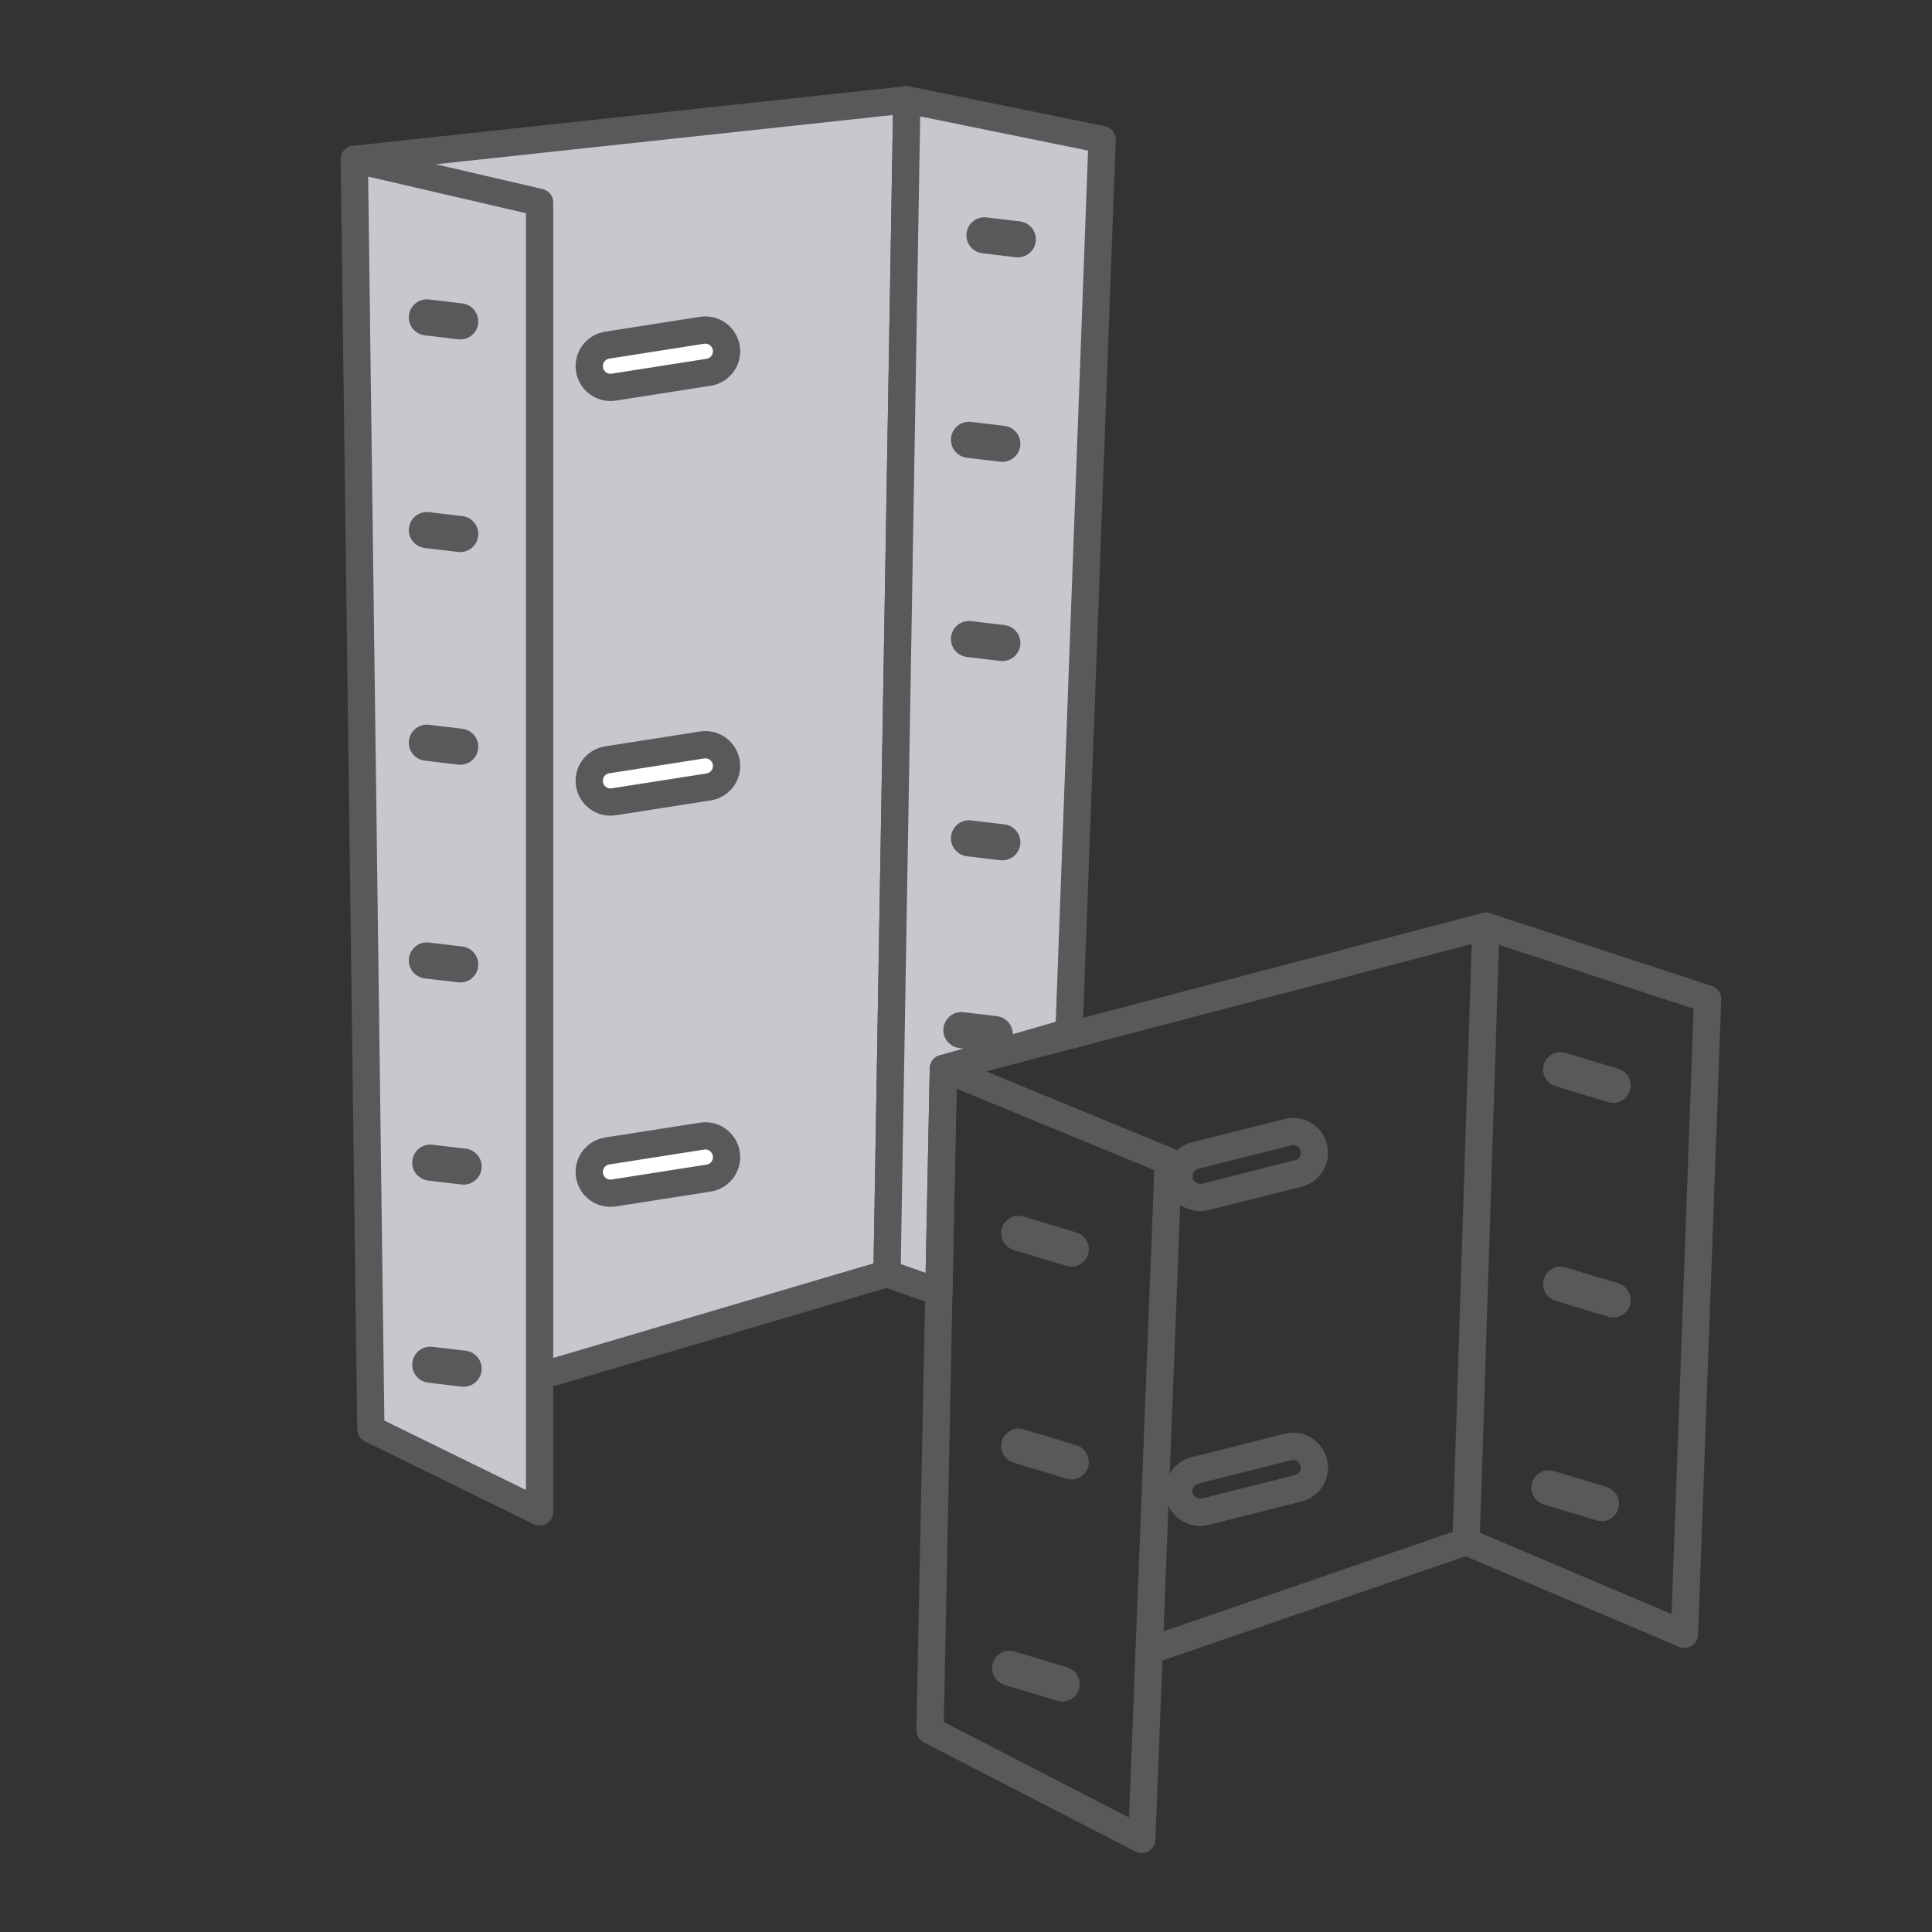 <?xml version="1.0" encoding="UTF-8"?>
<svg xmlns="http://www.w3.org/2000/svg" xmlns:xlink="http://www.w3.org/1999/xlink" version="1.1" id="Layer_1" x="0px" y="0px" viewBox="0 0 283.46 283.46" style="enable-background:new 0 0 283.46 283.46;" xml:space="preserve">
<rect x="0" y="0" width="283.46" height="283.46" fill="#333333" stroke="none"/>
<style type="text/css">
	.st0{fill:#C7C8CC;}
	.st1{fill:none;stroke:#58595B;stroke-width:4;stroke-miterlimit:10;}
	.st2{fill:none;stroke:#58595B;stroke-width:2;stroke-miterlimit:10;}
	.st3{fill:#FFFFFF;stroke:#58595B;stroke-width:4;stroke-miterlimit:10;}
	.st4{fill:none;stroke:#C7C8CC;stroke-width:4;stroke-miterlimit:10;}
	.st5{fill:none;stroke:#58595B;stroke-width:4;stroke-linecap:round;stroke-linejoin:round;stroke-miterlimit:10;}
	.st6{fill:none;stroke:#58595B;stroke-width:4;stroke-linecap:round;stroke-miterlimit:10;}
	.st7{fill:none;stroke:#58595B;stroke-width:1.2;stroke-linecap:round;stroke-linejoin:round;stroke-miterlimit:10;}
	.st8{fill:#C7C8CC;stroke:#58595B;stroke-width:4;stroke-linecap:round;stroke-linejoin:round;stroke-miterlimit:10;}
	.st9{fill:#FFFFFF;stroke:#58595B;stroke-width:4;stroke-linecap:round;stroke-linejoin:round;stroke-miterlimit:10;}
	.st10{fill:#58595B;}
	.st11{fill:none;stroke:#58595B;stroke-width:3;stroke-miterlimit:10;}
</style>
<polyline class="st8" points="79.17,201.91 130.14,186.86 133.05,14.64 51.98,23.38 "></polyline>
<polygon class="st8" points="156.84,151.43 161.7,20.47 133.05,14.64 130.14,186.86 137.75,189.57 138.41,156.77 "></polygon>
<polygon class="st5" points="167.52,269.88 136.45,253.86 138.41,156.77 171.41,170.36 "></polygon>
<polygon class="st5" points="215.1,226.19 218.01,135.89 250.54,146.57 247.14,239.78 "></polygon>
<line class="st5" x1="138.41" y1="156.77" x2="218.01" y2="135.89"></line>
<line class="st5" x1="168.6" y1="242.19" x2="215.1" y2="226.19"></line>
<path class="st9" d="M103.96,54.62L90.05,56.8c-1.89,0.3-3.6-1.17-3.6-3.08v0c0-1.54,1.12-2.84,2.64-3.08L103,48.46  c1.89-0.3,3.6,1.17,3.6,3.08v0C106.6,53.08,105.48,54.39,103.96,54.62z"></path>
<path class="st9" d="M103.96,115.46l-13.91,2.18c-1.89,0.3-3.6-1.17-3.6-3.08v0c0-1.54,1.12-2.84,2.64-3.08L103,109.3  c1.89-0.3,3.6,1.17,3.6,3.08v0C106.6,113.91,105.48,115.22,103.96,115.46z"></path>
<path class="st5" d="M190.49,172.16l-13.65,3.44c-1.86,0.47-3.69-0.83-3.87-2.74l0,0c-0.14-1.53,0.85-2.93,2.34-3.31l13.65-3.44  c1.86-0.47,3.69,0.83,3.87,2.74v0C192.97,170.38,191.98,171.79,190.49,172.16z"></path>
<path class="st5" d="M190.49,218.35l-13.65,3.44c-1.86,0.47-3.69-0.83-3.87-2.74l0,0c-0.14-1.53,0.85-2.93,2.34-3.31l13.65-3.44  c1.86-0.47,3.69,0.83,3.87,2.74l0,0C192.97,216.57,191.98,217.98,190.49,218.35z"></path>
<path class="st9" d="M103.96,172.85l-13.91,2.18c-1.89,0.3-3.6-1.17-3.6-3.08l0,0c0-1.54,1.12-2.84,2.64-3.08l13.91-2.18  c1.89-0.3,3.6,1.17,3.6,3.08l0,0C106.6,171.31,105.48,172.62,103.96,172.85z"></path>
<path class="st10" d="M149.02,37.74l-4.89-0.58c-1.33-0.16-2.34-1.29-2.34-2.63v0c0-1.59,1.39-2.82,2.96-2.63l4.89,0.58  c1.33,0.16,2.34,1.29,2.34,2.63v0C151.99,36.7,150.6,37.93,149.02,37.74z"></path>
<path class="st10" d="M146.75,67.74l-4.89-0.58c-1.33-0.16-2.34-1.29-2.34-2.63v0c0-1.59,1.39-2.82,2.96-2.63l4.89,0.58  c1.33,0.16,2.34,1.29,2.34,2.63v0C149.71,66.69,148.33,67.92,146.75,67.74z"></path>
<path class="st10" d="M146.75,96.97l-4.89-0.58c-1.33-0.16-2.34-1.29-2.34-2.63l0,0c0-1.59,1.39-2.82,2.96-2.63l4.89,0.58  c1.33,0.16,2.34,1.29,2.34,2.63l0,0C149.71,95.93,148.33,97.16,146.75,96.97z"></path>
<path class="st10" d="M146.75,126.21l-4.89-0.58c-1.33-0.16-2.34-1.29-2.34-2.63v0c0-1.59,1.39-2.82,2.96-2.63l4.89,0.58  c1.33,0.16,2.34,1.29,2.34,2.63v0C149.71,125.16,148.33,126.39,146.75,126.21z"></path>
<path class="st10" d="M156.46,185.73l-7.75-2.34c-1.08-0.33-1.82-1.32-1.82-2.45l0,0c0-1.71,1.65-2.94,3.29-2.45l7.75,2.34  c1.08,0.33,1.82,1.32,1.82,2.45l0,0C159.76,185,158.1,186.23,156.46,185.73z"></path>
<path class="st10" d="M156.46,216.94l-7.75-2.34c-1.08-0.33-1.82-1.32-1.82-2.45l0,0c0-1.71,1.65-2.94,3.29-2.45l7.75,2.34  c1.08,0.33,1.82,1.32,1.82,2.45l0,0C159.76,216.21,158.1,217.44,156.46,216.94z"></path>
<path class="st10" d="M155.13,249.54l-7.75-2.34c-1.08-0.33-1.82-1.32-1.82-2.45l0,0c0-1.71,1.65-2.94,3.29-2.45l7.75,2.34  c1.08,0.33,1.82,1.32,1.82,2.45l0,0C158.42,248.81,156.77,250.03,155.13,249.54z"></path>
<path class="st10" d="M234.25,223.07l-7.75-2.34c-1.08-0.33-1.82-1.32-1.82-2.45l0,0c0-1.71,1.65-2.94,3.29-2.45l7.75,2.34  c1.08,0.33,1.82,1.32,1.82,2.45l0,0C237.55,222.34,235.9,223.57,234.25,223.07z"></path>
<path class="st10" d="M235.96,193.19l-7.75-2.34c-1.08-0.33-1.82-1.32-1.82-2.45v0c0-1.71,1.65-2.94,3.29-2.45l7.75,2.34  c1.08,0.33,1.82,1.32,1.82,2.45l0,0C239.25,192.45,237.6,193.68,235.96,193.19z"></path>
<path class="st10" d="M235.96,161.71l-7.75-2.34c-1.08-0.33-1.82-1.32-1.82-2.45v0c0-1.71,1.65-2.94,3.29-2.45l7.75,2.34  c1.08,0.33,1.82,1.32,1.82,2.45v0C239.25,160.98,237.6,162.21,235.96,161.71z"></path>
<path class="st10" d="M145.64,154.35l-4.89-0.58c-1.33-0.16-2.34-1.29-2.34-2.63l0,0c0-1.59,1.39-2.82,2.96-2.63l4.89,0.58  c1.33,0.16,2.34,1.29,2.34,2.63v0C148.61,153.31,147.22,154.54,145.64,154.35z"></path>
<polygon class="st8" points="51.98,23.38 79.17,29.69 79.17,221.82 54.41,209.68 "></polygon>
<path class="st10" d="M67.21,49.78l-4.89-0.58c-1.33-0.16-2.34-1.29-2.34-2.63v0c0-1.59,1.39-2.82,2.96-2.63l4.89,0.58  c1.33,0.16,2.34,1.29,2.34,2.63v0C70.18,48.74,68.79,49.97,67.21,49.78z"></path>
<path class="st10" d="M67.21,80.98l-4.89-0.58c-1.33-0.16-2.34-1.29-2.34-2.63v0c0-1.59,1.39-2.82,2.96-2.63l4.89,0.58  c1.33,0.16,2.34,1.29,2.34,2.63v0C70.18,79.94,68.79,81.17,67.21,80.98z"></path>
<path class="st10" d="M67.21,112.18l-4.89-0.58c-1.33-0.16-2.34-1.29-2.34-2.63v0c0-1.59,1.39-2.82,2.96-2.63l4.89,0.58  c1.33,0.16,2.34,1.29,2.34,2.63v0C70.18,111.14,68.79,112.37,67.21,112.18z"></path>
<path class="st10" d="M67.21,144.13l-4.89-0.58c-1.33-0.16-2.34-1.29-2.34-2.63l0,0c0-1.59,1.39-2.82,2.96-2.63l4.89,0.58  c1.33,0.16,2.34,1.29,2.34,2.63l0,0C70.18,143.09,68.79,144.32,67.21,144.13z"></path>
<path class="st10" d="M67.71,173.79l-4.89-0.58c-1.33-0.16-2.34-1.29-2.34-2.63l0,0c0-1.59,1.39-2.82,2.96-2.63l4.89,0.58  c1.33,0.16,2.34,1.29,2.34,2.63l0,0C70.67,172.74,69.28,173.97,67.71,173.79z"></path>
<path class="st10" d="M67.71,203.44l-4.89-0.58c-1.33-0.16-2.34-1.29-2.34-2.63l0,0c0-1.59,1.39-2.82,2.96-2.63l4.89,0.58  c1.33,0.16,2.34,1.29,2.34,2.63l0,0C70.67,202.4,69.28,203.63,67.71,203.44z"></path>
</svg>
